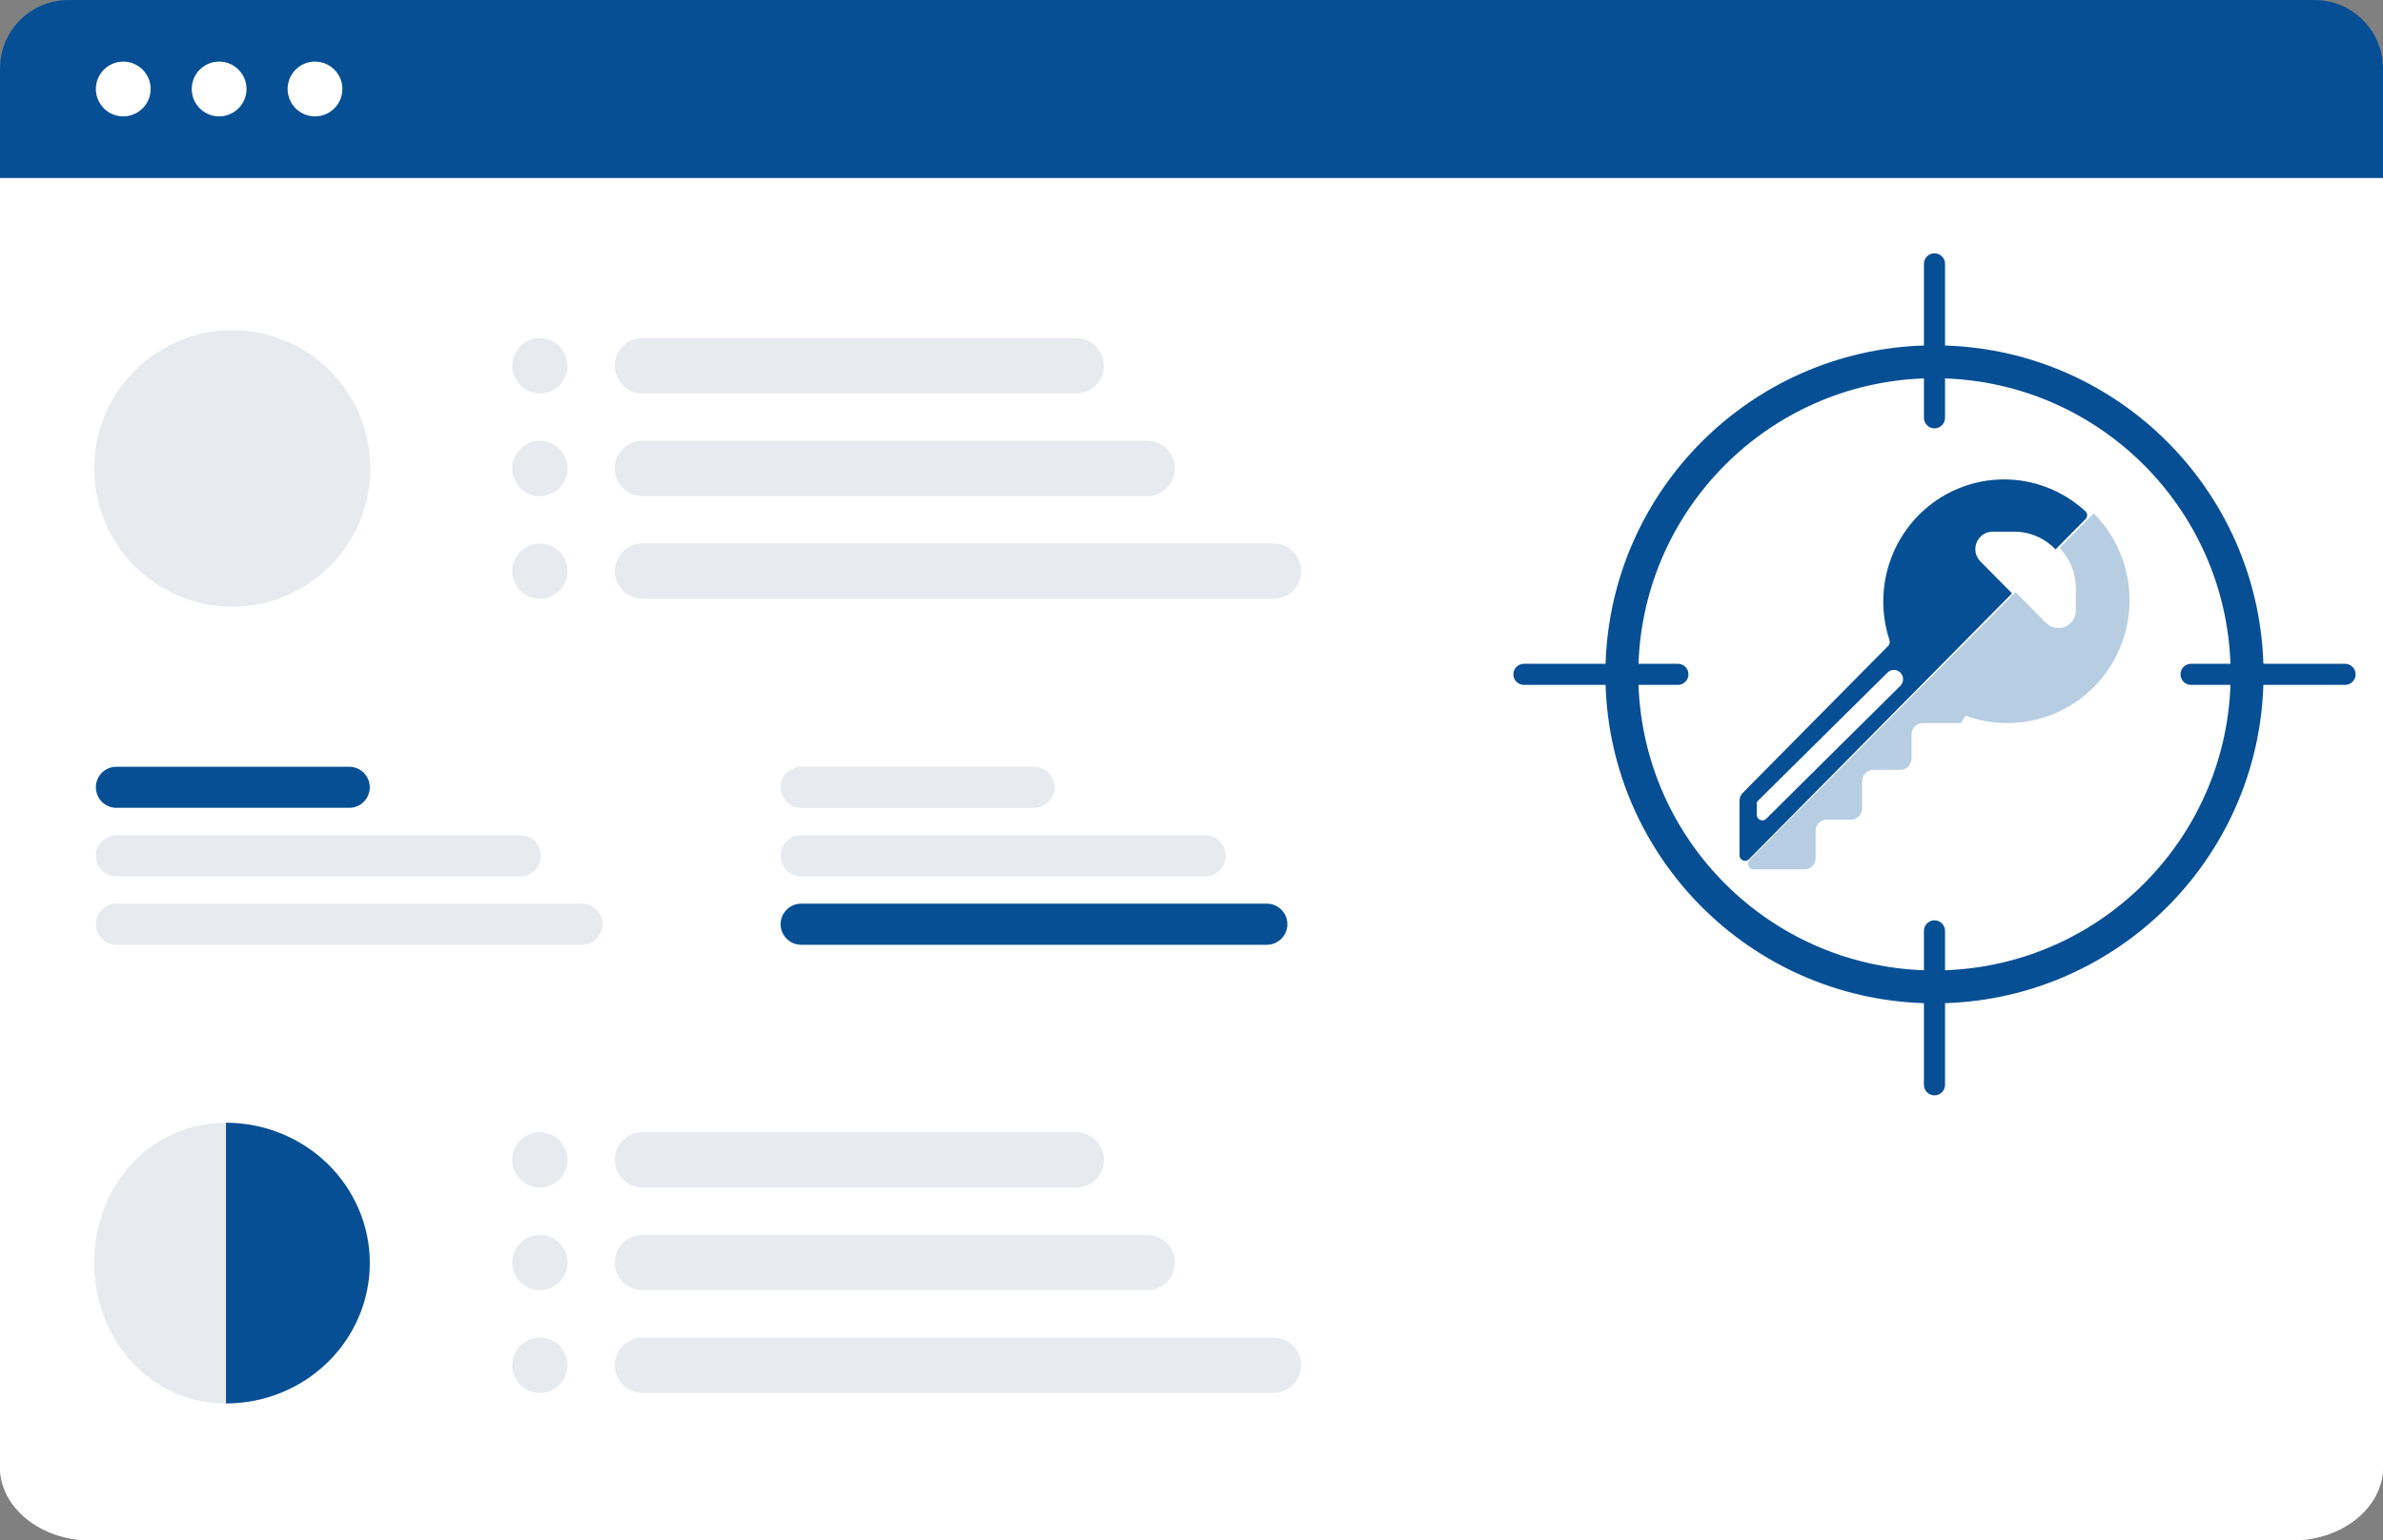 <svg xmlns="http://www.w3.org/2000/svg" width="348" height="225" viewBox="0 0 348 225" fill="none"><rect x="0" y="0" width="348" height="225" fill="#808080" stroke="none"/><g clip-path="url(#clip0_263_5640)"><path d="M334.759 0H13.241C5.928 0 0 4.803 0 10.728V214.272C0 220.197 5.928 225 13.241 225H334.759C342.072 225 348 220.197 348 214.272V10.728C348 4.803 342.072 0 334.759 0Z" fill="#F9FDF8"></path><path d="M334.759 0H13.241C5.928 0 0 4.803 0 10.728V214.272C0 220.197 5.928 225 13.241 225H334.759C342.072 225 348 220.197 348 214.272V10.728C348 4.803 342.072 0 334.759 0Z" fill="white"></path><path fill-rule="evenodd" clip-rule="evenodd" d="M10 0C4.477 0 0 4.478 0 10V26H348V10C348 4.478 343.523 0 338 0H10ZM18 17C20.211 17 22 15.209 22 13C22 10.791 20.211 9 18 9C15.789 9 14 10.791 14 13C14 14.152 14.488 15.191 15.266 15.922C15.98 16.591 16.941 17 18 17ZM32 17C34.211 17 36 15.209 36 13C36 10.791 34.211 9 32 9C29.789 9 28 10.791 28 13C28 15.209 29.789 17 32 17ZM50 13C50 15.209 48.211 17 46 17C43.789 17 42 15.209 42 13C42 10.791 43.789 9 46 9C46.656 9 47.277 9.158 47.824 9.438C48.848 9.964 49.617 10.919 49.891 12.065C49.961 12.364 50 12.678 50 13Z" fill="#074F94"></path><path fill-rule="evenodd" clip-rule="evenodd" d="M275.732 94.352L254.503 115.812C254.198 116.119 254.027 116.536 254.027 116.971V124.924C254.027 125.654 254.901 126.021 255.412 125.504L293.825 86.677L289.211 82.011C287.624 80.407 288.748 77.664 290.992 77.664H294.148C296.517 77.664 298.656 78.656 300.183 80.25L304.557 75.829C304.873 75.509 304.875 74.989 304.544 74.684C301.302 71.693 297.066 70.027 292.659 70.027C287.982 70.027 283.496 71.904 280.188 75.25C276.881 78.593 275.023 83.126 275.023 87.854C275.023 89.788 275.333 91.687 275.927 93.488C276.027 93.791 275.955 94.126 275.732 94.352ZM256.629 117.061C256.575 117.113 256.545 117.186 256.545 117.263V119.012C256.545 119.738 257.411 120.105 257.924 119.596L277.517 100.173C278.008 99.687 278.054 98.904 277.625 98.362C277.13 97.737 276.21 97.681 275.644 98.241L256.629 117.061Z" fill="#074F94"></path><path fill-rule="evenodd" clip-rule="evenodd" d="M310.984 87.671C310.984 82.911 309.106 78.346 305.762 74.981L300.758 80.019C302.237 81.557 303.147 83.653 303.147 85.962V89.173C303.147 91.458 300.403 92.602 298.799 90.986L294.331 86.489L255.507 125.576C254.991 126.096 255.357 126.984 256.087 126.984H263.504C264.41 126.984 265.143 126.246 265.143 125.334V121.371C265.143 120.459 265.877 119.72 266.783 119.72H270.296C271.201 119.72 271.935 118.981 271.935 118.07V114.106C271.935 113.195 272.669 112.455 273.574 112.455H277.511C278.417 112.455 279.15 111.717 279.15 110.805V107.269C279.15 106.357 279.884 105.619 280.79 105.619H286.366L287.049 104.533C288.989 105.244 291.054 105.619 293.157 105.619C297.885 105.619 302.419 103.728 305.762 100.362C309.106 96.996 310.984 92.431 310.984 87.671Z" fill="#B6CDE2"></path><path fill-rule="evenodd" clip-rule="evenodd" d="M280.957 38.543C280.957 37.691 281.648 37 282.5 37C283.352 37 284.042 37.691 284.042 38.543V50.467C309.358 51.265 329.734 71.642 330.532 96.957H342.457C343.308 96.957 344 97.648 344 98.5C344 99.352 343.308 100.042 342.457 100.042H330.532C329.734 125.357 309.357 145.733 284.042 146.531V158.457C284.042 159.308 283.352 160 282.5 160C281.648 160 280.957 159.308 280.957 158.457V146.531C255.643 145.732 235.267 125.356 234.468 100.042H222.543C221.691 100.042 221 99.352 221 98.5C221 97.648 221.691 96.957 222.543 96.957H234.468C235.266 71.642 255.642 51.265 280.957 50.467V38.543ZM325.724 96.957H319.973C319.12 96.957 318.43 97.648 318.43 98.5C318.43 99.352 319.12 100.042 319.973 100.042H325.724C324.929 122.703 306.703 140.928 284.042 141.723V135.973C284.042 135.12 283.352 134.43 282.5 134.43C281.648 134.43 280.957 135.12 280.957 135.973V141.723C258.297 140.928 240.072 122.702 239.277 100.042H245.027C245.879 100.042 246.57 99.352 246.57 98.5C246.57 97.648 245.879 96.957 245.027 96.957H239.277C240.07 74.296 258.297 56.07 280.957 55.275V61.027C280.957 61.879 281.648 62.57 282.5 62.57C283.352 62.57 284.042 61.879 284.042 61.027V55.275C306.703 56.069 324.93 74.296 325.724 96.957Z" fill="#074F94"></path><path d="M76 122H17C15.343 122 14 123.343 14 125C14 126.657 15.343 128 17 128H76C77.657 128 79 126.657 79 125C79 123.343 77.657 122 76 122Z" fill="#E7EAEE"></path><path d="M51 112H17C15.343 112 14 113.343 14 115C14 116.657 15.343 118 17 118H51C52.657 118 54 116.657 54 115C54 113.343 52.657 112 51 112Z" fill="#074F94"></path><path d="M85 132H17C15.343 132 14 133.343 14 135C14 136.657 15.343 138 17 138H85C86.657 138 88 136.657 88 135C88 133.343 86.657 132 85 132Z" fill="#E7EAEE"></path><path d="M176 122H117C115.343 122 114 123.343 114 125C114 126.657 115.343 128 117 128H176C177.657 128 179 126.657 179 125C179 123.343 177.657 122 176 122Z" fill="#E7EAEE"></path><path d="M151 112H117C115.343 112 114 113.343 114 115C114 116.657 115.343 118 117 118H151C152.657 118 154 116.657 154 115C154 113.343 152.657 112 151 112Z" fill="#E7EAEE"></path><path d="M185 132H117C115.343 132 114 133.343 114 135C114 136.657 115.343 138 117 138H185C186.657 138 188 136.657 188 135C188 133.343 186.657 132 185 132Z" fill="#E7EAEE"></path><path d="M185 132H117C115.343 132 114 133.343 114 135C114 136.657 115.343 138 117 138H185C186.657 138 188 136.657 188 135C188 133.343 186.657 132 185 132Z" fill="#074F94"></path><g clip-path="url(#clip1_263_5640)"><path d="M93.817 87.461L185.968 87.461C188.195 87.461 190 85.653 190 83.422C190 81.192 188.195 79.384 185.968 79.384L93.817 79.384C91.59 79.384 89.785 81.192 89.785 83.422C89.785 85.653 91.59 87.461 93.817 87.461Z" fill="#E7EAEE"></path><path d="M78.841 79.384C76.615 79.384 74.81 81.192 74.81 83.422C74.81 85.653 76.615 87.461 78.841 87.461C81.068 87.461 82.873 85.653 82.873 83.422C82.873 81.192 81.068 79.384 78.841 79.384Z" fill="#E7EAEE"></path><path d="M93.817 57.461L157.171 57.461C159.398 57.461 161.203 55.653 161.203 53.422C161.203 51.192 159.398 49.384 157.171 49.384L93.817 49.384C91.59 49.384 89.785 51.192 89.785 53.422C89.785 55.653 91.59 57.461 93.817 57.461Z" fill="#E7EAEE"></path><path d="M78.841 49.384C76.615 49.384 74.81 51.192 74.81 53.422C74.81 55.653 76.615 57.461 78.841 57.461C81.068 57.461 82.873 55.653 82.873 53.422C82.873 51.192 81.068 49.384 78.841 49.384Z" fill="#E7EAEE"></path><path d="M93.817 72.461L167.539 72.461C169.765 72.461 171.57 70.653 171.57 68.422C171.57 66.192 169.765 64.384 167.539 64.384L93.817 64.384C91.591 64.384 89.785 66.192 89.785 68.422C89.785 70.653 91.591 72.461 93.817 72.461Z" fill="#E7EAEE"></path><path d="M78.841 64.384C76.615 64.384 74.81 66.192 74.81 68.422C74.81 70.653 76.615 72.461 78.841 72.461C81.068 72.461 82.873 70.653 82.873 68.422C82.873 66.192 81.068 64.384 78.841 64.384Z" fill="#E7EAEE"></path><path d="M33.918 88.615C45.051 88.615 54.076 79.575 54.076 68.423C54.076 57.271 45.051 48.23 33.918 48.23C22.785 48.23 13.76 57.271 13.76 68.423C13.76 79.575 22.785 88.615 33.918 88.615Z" fill="#E7EAEE"></path></g><g clip-path="url(#clip2_263_5640)"><path d="M93.817 203.461H185.968C188.195 203.461 190 201.653 190 199.422C190 197.192 188.195 195.384 185.968 195.384H93.817C91.59 195.384 89.785 197.192 89.785 199.422C89.785 201.653 91.59 203.461 93.817 203.461Z" fill="#E7EAEE"></path><path d="M78.841 195.384C76.615 195.384 74.81 197.192 74.81 199.422C74.81 201.653 76.615 203.461 78.841 203.461C81.068 203.461 82.873 201.653 82.873 199.422C82.873 197.192 81.068 195.384 78.841 195.384Z" fill="#E7EAEE"></path><path d="M93.817 173.461H157.171C159.398 173.461 161.203 171.653 161.203 169.422C161.203 167.192 159.398 165.384 157.171 165.384H93.817C91.59 165.384 89.785 167.192 89.785 169.422C89.785 171.653 91.59 173.461 93.817 173.461Z" fill="#E7EAEE"></path><path d="M78.841 165.384C76.615 165.384 74.81 167.192 74.81 169.422C74.81 171.653 76.615 173.461 78.841 173.461C81.068 173.461 82.873 171.653 82.873 169.422C82.873 167.192 81.068 165.384 78.841 165.384Z" fill="#E7EAEE"></path><path d="M93.817 188.461H167.539C169.765 188.461 171.57 186.653 171.57 184.422C171.57 182.192 169.765 180.384 167.539 180.384H93.817C91.591 180.384 89.785 182.192 89.785 184.422C89.785 186.653 91.591 188.461 93.817 188.461Z" fill="#E7EAEE"></path><path d="M78.841 180.384C76.615 180.384 74.81 182.192 74.81 184.422C74.81 186.653 76.615 188.461 78.841 188.461C81.068 188.461 82.873 186.653 82.873 184.422C82.873 182.192 81.068 180.384 78.841 180.384Z" fill="#E7EAEE"></path><path d="M33 205C44.133 205 54.076 195.575 54.076 184.423C54.076 173.271 44.133 164 33 164C21.867 164 13.76 173.271 13.76 184.423C13.76 195.575 21.867 205 33 205Z" fill="#E7EAEE"></path><path d="M33 205C35.757 205 38.489 204.471 41.037 203.44C43.584 202.41 45.9 200.9 47.85 198.996C49.8 197.092 51.347 194.832 52.402 192.345C53.458 189.859 54 187.192 54 184.5C54 181.808 53.458 179.141 52.402 176.655C51.347 174.168 49.8 171.908 47.85 170.004C45.9 168.1 43.584 166.59 41.037 165.56C38.489 164.529 35.757 164 33 164V184.5V205Z" fill="#074F94"></path></g></g><defs><clipPath id="clip0_263_5640"><rect width="348" height="225" fill="white"></rect></clipPath><clipPath id="clip1_263_5640"><rect width="182" height="60" fill="white" transform="translate(8 39)"></rect></clipPath><clipPath id="clip2_263_5640"><rect width="182" height="60" fill="white" transform="translate(8 155)"></rect></clipPath></defs></svg>